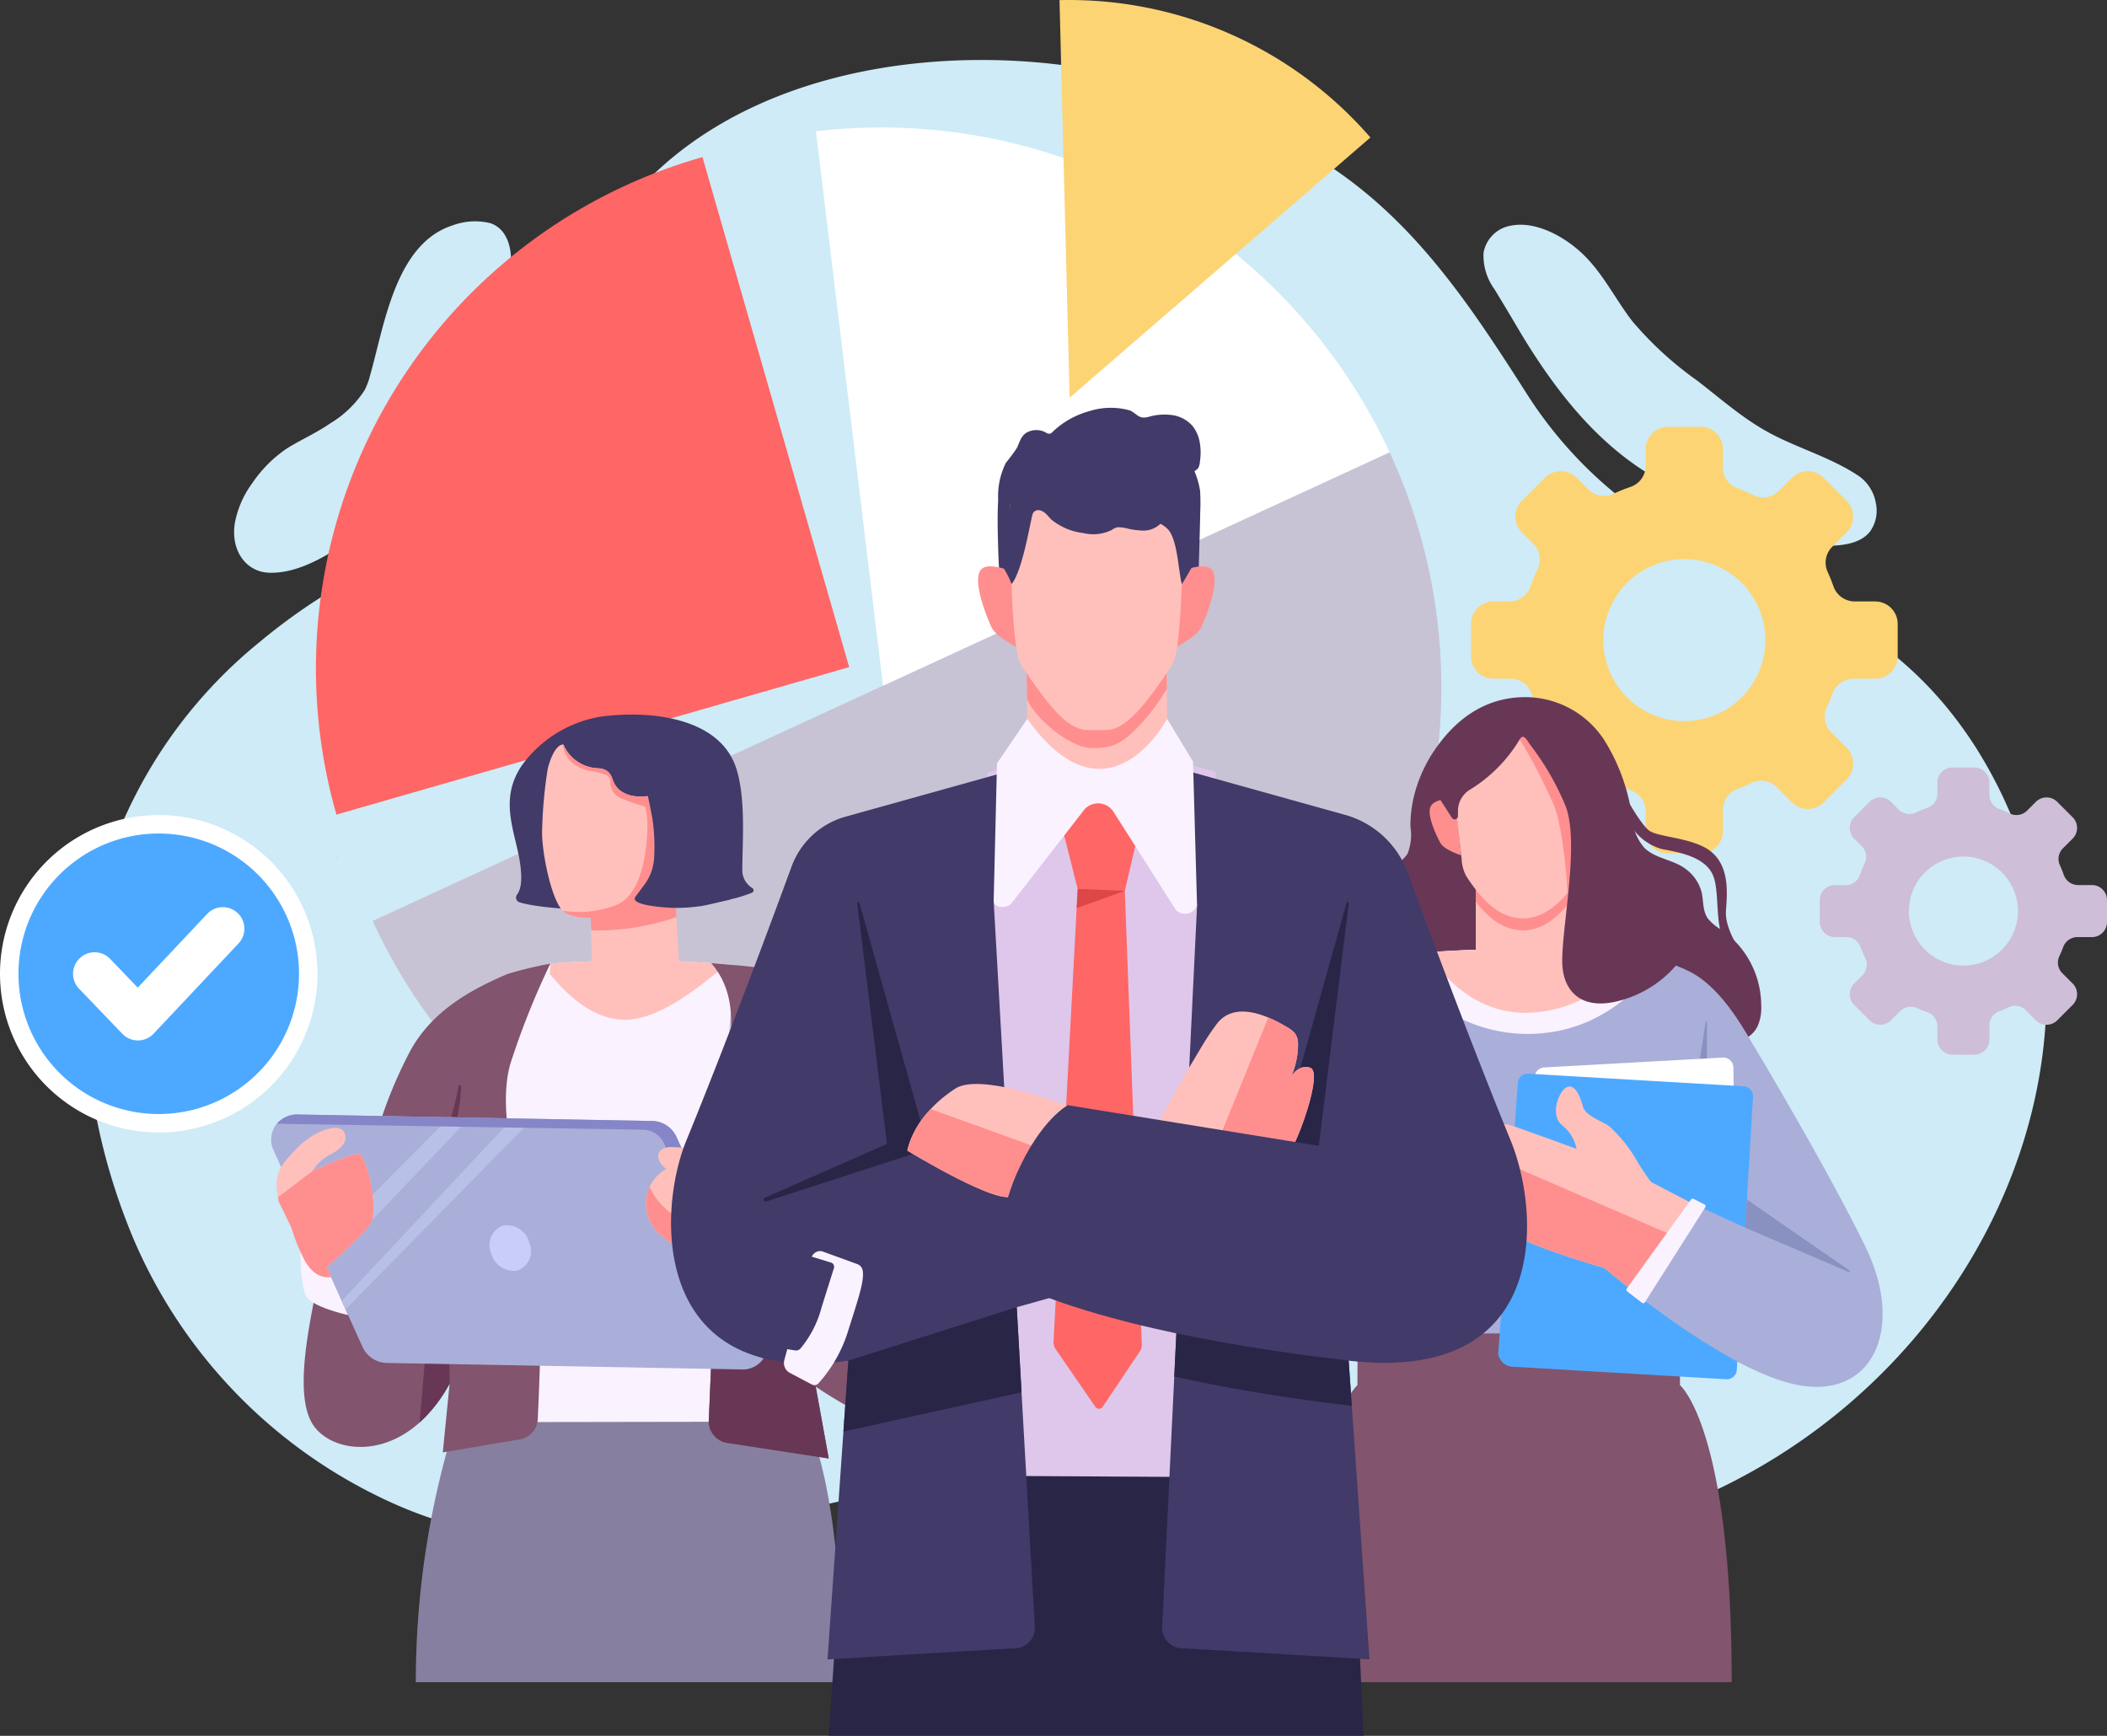 <svg id="グループ_4449" data-name="グループ 4449" xmlns="http://www.w3.org/2000/svg" xmlns:xlink="http://www.w3.org/1999/xlink" width="246.704" height="203.262" viewBox="0 0 246.704 203.262">
  <rect x="0" y="0" width="246.704" height="203.262" fill="#333333" stroke="none"/>
  <defs>
    <clipPath id="clip-path">
      <rect id="長方形_2098" data-name="長方形 2098" width="246.704" height="203.262" fill="none"/>
    </clipPath>
    <clipPath id="clip-path-2">
      <rect id="長方形_2086" data-name="長方形 2086" width="246.703" height="203.262" fill="none"/>
    </clipPath>
    <clipPath id="clip-path-3">
      <rect id="長方形_2085" data-name="長方形 2085" width="37.172" height="37.173" fill="none"/>
    </clipPath>
    <clipPath id="clip-path-4">
      <path id="パス_10141" data-name="パス 10141" d="M364.425,672.333c.469,2.212,2.913,3.761,5.445,4.866,0,0-2.814,5.2,3.835,8.1a81.368,81.368,0,0,0,8.374,3.366,7.685,7.685,0,0,0,3.662-3.643l-13.252-6.092c.593-1.6.178-4.5-3.5-5.715a7.422,7.422,0,0,1-4.284-4,4.79,4.79,0,0,0-.283,3.113" transform="translate(-364.293 -669.22)" fill="none"/>
    </clipPath>
    <linearGradient id="linear-gradient" x1="-2.745" y1="2.472" x2="-2.737" y2="2.472" gradientUnits="objectBoundingBox">
      <stop offset="0" stop-color="#ffc0bb"/>
      <stop offset="0.277" stop-color="#ffb7b3"/>
      <stop offset="0.71" stop-color="#ffa19f"/>
      <stop offset="1" stop-color="#ff8f8f"/>
    </linearGradient>
    <clipPath id="clip-path-6">
      <path id="パス_10143" data-name="パス 10143" d="M160.791,652.671l-4.067,3.088c.032.171.068.347.11.533l1.478,3.066a20.156,20.156,0,0,0,1.539,3.791c1.319,2.418,3.067,1.947,3.067,1.947l-.442-1.172s4.93-4.357,5.243-5.374c.687-2.234-.689-7.685-1.514-7.844a.555.555,0,0,0-.1-.008c-1.047,0-5.311,1.975-5.311,1.975" transform="translate(-156.724 -650.696)" fill="none"/>
    </clipPath>
    <linearGradient id="linear-gradient-2" x1="-1.609" y1="3.712" x2="-1.598" y2="3.712" xlink:href="#linear-gradient"/>
    <clipPath id="clip-path-8">
      <path id="パス_10156" data-name="パス 10156" d="M846.827,662.608c1.287,1.651,11.343,4.5,11.343,4.5l3.944,3.175,1.468-.062,2.5-5.451.2-1.424-20.23-8.766c.116,2.6-.158,6.833.769,8.022" transform="translate(-846.058 -654.586)" fill="none"/>
    </clipPath>
    <linearGradient id="linear-gradient-3" x1="-7.246" y1="3.36" x2="-7.238" y2="3.36" xlink:href="#linear-gradient"/>
    <clipPath id="clip-path-10">
      <path id="パス_10180" data-name="パス 10180" d="M635.025,588.881l-13.232,2.44,1.27,9.19s3.066-.934,10.934-3.807,9.6-6.79,10.51-8.828,2.856-7.76,1.574-8.243-2.22.978-2.22.978a9.3,9.3,0,0,0,.791-3.7,2.125,2.125,0,0,0-.41-1.367,3.4,3.4,0,0,0-.85-.65,17.5,17.5,0,0,0-2.228-1.142Z" transform="translate(-621.793 -573.749)" fill="none"/>
    </clipPath>
    <linearGradient id="linear-gradient-4" x1="-3.434" y1="2.484" x2="-3.429" y2="2.484" xlink:href="#linear-gradient"/>
    <clipPath id="clip-path-12">
      <path id="パス_10184" data-name="パス 10184" d="M511.565,630.225S522.8,637.076,524,635.41c.559-.778,2.206-3.016,3.8-5.179l-13.5-4.874a10.2,10.2,0,0,0-2.737,4.868" transform="translate(-511.565 -625.357)" fill="none"/>
    </clipPath>
    <linearGradient id="linear-gradient-5" x1="-6.357" y1="3.996" x2="-6.345" y2="3.996" xlink:href="#linear-gradient"/>
  </defs>
  <g id="グループ_4448" data-name="グループ 4448" clip-path="url(#clip-path)">
    <g id="グループ_4427" data-name="グループ 4427">
      <g id="グループ_4426" data-name="グループ 4426" clip-path="url(#clip-path-2)">
        <path id="パス_10107" data-name="パス 10107" d="M163.67,126.333a3.1,3.1,0,0,0-1.7-1.374,7.537,7.537,0,0,0-4.483.286c-6.646,2.186-7.925,11.706-9.6,17.572a7.933,7.933,0,0,1-.62,1.676,12.4,12.4,0,0,1-4.05,3.92c-1.625,1.117-3.37,1.882-5.027,2.906a15.1,15.1,0,0,0-4.076,4.067,11.4,11.4,0,0,0-2.058,4.718c-.494,3.177,1.294,5.71,4.04,5.791,3.478.1,6.931-2.058,10.1-4.277a33.995,33.995,0,0,0,7.72-7.556,59.338,59.338,0,0,0,6.469-12.1c.888-2.065,1.851-4.088,2.626-6.185,1.1-2.968,2.143-7.029.661-9.441" transform="translate(-104.563 -98.828)" fill="#ceebf7"/>
        <path id="パス_10108" data-name="パス 10108" d="M882.243,159.34a4.881,4.881,0,0,0-1.917-3.135c-3.3-2.234-7.117-3.252-10.569-5.116-3.083-1.666-5.715-4.017-8.469-6.136a40.944,40.944,0,0,1-7.563-6.934c-2.008-2.6-3.446-5.643-5.856-7.918-2.077-1.961-5.425-3.862-8.384-3.261a3.9,3.9,0,0,0-3.176,3.169,6.667,6.667,0,0,0,1.271,4.257c.823,1.357,1.646,2.712,2.448,4.081,3.845,6.564,8.521,12.97,14.993,17.159.757.49,1.547.922,2.312,1.4a86.266,86.266,0,0,0,8.008,4.942,24.174,24.174,0,0,0,8.507,2.319c2.3.192,6.2.553,7.767-1.591a4.192,4.192,0,0,0,.627-3.237" transform="translate(-662.603 -100.41)" fill="#ceebf7"/>
        <path id="パス_10109" data-name="パス 10109" d="M269.541,114.2c-9.352-14.554-21.512-17.613-34.3-24.366a49.3,49.3,0,0,1-18.175-16.89c-6.223-9.742-12.38-19.173-21.959-25.929a72.25,72.25,0,0,0-30.849-12.4c-19.336-2.88-42.95,1.506-54.588,18.626C103.3,62.6,102.417,74.709,95.023,83.61c-3.558,4.282-8.367,7.24-13.27,9.745a68.32,68.32,0,0,0-13.015,8.536,55.865,55.865,0,0,0-17.607,24.974c-4.65,13.993-3.3,29.347,1.95,42.97.221.571.446,1.141.682,1.706A59.532,59.532,0,0,0,83.04,202.234c26.035,12.548,51.844-2.46,76.888-3.125,5.779-.473,11.279,1.228,16.084,3.372,72.4,26.218,122.482-42.563,93.53-88.282" transform="translate(-38.261 -26.774)" fill="#ceebf7"/>
        <path id="パス_10110" data-name="パス 10110" d="M240.51,148.324,223.334,88.606l-.223.063a62.235,62.235,0,0,0-42.637,76.924Z" transform="translate(-141.082 -70.205)" fill="#f66"/>
        <path id="パス_10111" data-name="パス 10111" d="M189.848,483.587l.025.1.033-.114Z" transform="translate(-150.423 -383.15)" fill="#867fa0"/>
        <path id="パス_10112" data-name="パス 10112" d="M329.182,255.014l-59.311,27.338L210.115,309.9a65.554,65.554,0,0,0,119.154-54.7c-.029-.062-.059-.123-.087-.185" transform="translate(-166.481 -202.056)" fill="#c7c3d4"/>
        <path id="パス_10113" data-name="パス 10113" d="M460.048,72.311l7.853,64.924L527.212,109.9a65.578,65.578,0,0,0-67.164-37.586" transform="translate(-364.511 -56.939)" fill="#fff"/>
        <path id="パス_10114" data-name="パス 10114" d="M633.774,16.1A46.687,46.687,0,0,0,597.374.015l1.181,46.556Z" transform="translate(-473.318 0)" fill="#fdd474"/>
        <g id="グループ_4425" data-name="グループ 4425" transform="translate(0 95.442)" style="mix-blend-mode: soft-light;isolation: isolate">
          <g id="グループ_4424" data-name="グループ 4424">
            <g id="グループ_4423" data-name="グループ 4423" clip-path="url(#clip-path-3)">
              <path id="パス_10115" data-name="パス 10115" d="M37.172,478.174a18.586,18.586,0,1,1-18.586-18.586,18.586,18.586,0,0,1,18.586,18.586" transform="translate(0 -459.588)" fill="#fff"/>
            </g>
          </g>
        </g>
        <path id="パス_10116" data-name="パス 10116" d="M43.256,486.42a16.425,16.425,0,1,1-16.425-16.425A16.425,16.425,0,0,1,43.256,486.42" transform="translate(-8.245 -372.392)" fill="#4da9ff"/>
        <path id="パス_10117" data-name="パス 10117" d="M48.788,527.112a2.522,2.522,0,0,1-1.819-.775l-5.071-5.28a2.522,2.522,0,1,1,3.638-3.494l3.234,3.367,8.129-8.635a2.522,2.522,0,0,1,3.673,3.457l-9.947,10.567a2.521,2.521,0,0,1-1.824.793Z" transform="translate(-32.64 -405.278)" fill="#fff"/>
        <path id="パス_10118" data-name="パス 10118" d="M876.719,261.106h-2.378a2.644,2.644,0,0,1-2.509-1.759q-.3-.862-.673-1.683a2.6,2.6,0,0,1,.5-2.928l1.71-1.71a2.627,2.627,0,0,0,0-3.715l-2.683-2.683a2.627,2.627,0,0,0-3.715,0l-1.525,1.526a2.616,2.616,0,0,1-3.013.5,18.735,18.735,0,0,0-1.853-.8,2.608,2.608,0,0,1-1.689-2.453V243.28a2.627,2.627,0,0,0-2.627-2.627h-3.794a2.627,2.627,0,0,0-2.627,2.627v1.929a2.609,2.609,0,0,1-1.758,2.478,18.578,18.578,0,0,0-2.021.817,2.608,2.608,0,0,1-2.954-.529l-1.348-1.348a2.627,2.627,0,0,0-3.715,0l-2.683,2.683a2.627,2.627,0,0,0,0,3.715l1.313,1.313a2.608,2.608,0,0,1,.522,2.968,18.614,18.614,0,0,0-.842,2.055,2.607,2.607,0,0,1-2.474,1.744H832.02a2.627,2.627,0,0,0-2.627,2.627v3.794a2.627,2.627,0,0,0,2.627,2.627h1.988a2.605,2.605,0,0,1,2.456,1.7,18.629,18.629,0,0,0,.835,1.943,2.613,2.613,0,0,1-.5,3.01l-1.431,1.431a2.627,2.627,0,0,0,0,3.715l2.683,2.683a2.627,2.627,0,0,0,3.715,0l1.591-1.591a2.649,2.649,0,0,1,2.981-.515q.836.381,1.715.68a2.61,2.61,0,0,1,1.793,2.461v2.312a2.627,2.627,0,0,0,2.627,2.627h3.794a2.627,2.627,0,0,0,2.627-2.627v-2.5a2.607,2.607,0,0,1,1.725-2.436q.836-.309,1.633-.694a2.6,2.6,0,0,1,2.964.525l1.759,1.759a2.626,2.626,0,0,0,3.715,0l2.683-2.683a2.627,2.627,0,0,0,0-3.715l-1.793-1.793a2.6,2.6,0,0,1-.531-2.951q.376-.791.68-1.621a2.645,2.645,0,0,1,2.494-1.715h2.5a2.627,2.627,0,0,0,2.627-2.627v-3.794a2.627,2.627,0,0,0-2.627-2.627m-22.35,14.01a9.486,9.486,0,1,1,9.486-9.486,9.486,9.486,0,0,1-9.486,9.486" transform="translate(-657.154 -190.677)" fill="#fdd474"/>
        <path id="パス_10119" data-name="パス 10119" d="M1057.9,446.534h-1.6a1.78,1.78,0,0,1-1.689-1.184q-.2-.58-.453-1.133a1.75,1.75,0,0,1,.339-1.971l1.151-1.151a1.769,1.769,0,0,0,0-2.5l-1.806-1.806a1.768,1.768,0,0,0-2.5,0l-1.027,1.027a1.761,1.761,0,0,1-2.028.336,12.562,12.562,0,0,0-1.248-.539,1.756,1.756,0,0,1-1.137-1.651v-1.426a1.768,1.768,0,0,0-1.768-1.768h-2.554a1.768,1.768,0,0,0-1.768,1.768v1.3a1.756,1.756,0,0,1-1.183,1.668,12.508,12.508,0,0,0-1.36.549,1.755,1.755,0,0,1-1.988-.356l-.907-.907a1.768,1.768,0,0,0-2.5,0l-1.806,1.806a1.769,1.769,0,0,0,0,2.5l.884.884a1.755,1.755,0,0,1,.352,2,12.488,12.488,0,0,0-.567,1.383,1.755,1.755,0,0,1-1.665,1.174h-1.256a1.768,1.768,0,0,0-1.768,1.768v2.554a1.768,1.768,0,0,0,1.768,1.768h1.338a1.754,1.754,0,0,1,1.653,1.142,12.532,12.532,0,0,0,.563,1.308,1.76,1.76,0,0,1-.338,2.026l-.963.963a1.769,1.769,0,0,0,0,2.5l1.806,1.806a1.768,1.768,0,0,0,2.5,0l1.071-1.071a1.783,1.783,0,0,1,2.007-.346q.563.257,1.155.458a1.757,1.757,0,0,1,1.207,1.657v1.556a1.768,1.768,0,0,0,1.768,1.768h2.554a1.768,1.768,0,0,0,1.768-1.768v-1.683a1.755,1.755,0,0,1,1.161-1.64q.563-.208,1.1-.467a1.753,1.753,0,0,1,1.995.353l1.184,1.184a1.768,1.768,0,0,0,2.5,0l1.806-1.806a1.769,1.769,0,0,0,0-2.5l-1.207-1.207a1.753,1.753,0,0,1-.357-1.987q.253-.532.458-1.091a1.781,1.781,0,0,1,1.678-1.155h1.681a1.768,1.768,0,0,0,1.768-1.768V448.3a1.768,1.768,0,0,0-1.768-1.768m-15.045,9.431a6.385,6.385,0,1,1,6.385-6.386,6.386,6.386,0,0,1-6.385,6.386" transform="translate(-812.966 -342.894)" fill="#cebed8"/>
        <path id="パス_10120" data-name="パス 10120" d="M242.937,752.168l15.891.015,19.408-.015.036,7.08s6.055,4.808,6.055,33.7H234.443a101.95,101.95,0,0,1,8.494-40.779" transform="translate(-185.757 -595.967)" fill="#867fa0"/>
        <path id="パス_10121" data-name="パス 10121" d="M306.656,542.092q-3.078-.29-6.168-.43-5.481-.244-10.97,0c-1.5.065-2.989.111-4.461.268v.1c-7.917,5.338-6.694,21.275-6.282,23.145.9,4.089,4.207,26.377,3.572,30.428l22.15-.036c.1-6.335.5-32.438.649-34.876.125-2.085,1.066-13.332,1.509-18.59" transform="translate(-220.628 -429.079)" fill="#faf2ff"/>
        <path id="パス_10122" data-name="パス 10122" d="M288.266,424.024a.575.575,0,0,0,.274.893c2.574.824,9.709,1.034,11.406.933,2.549-.152,5.03-.432,7.579-.582a29.445,29.445,0,0,0,6.44-.861c.6-.172,1.206-.367,1.8-.6a.312.312,0,0,0,.051-.551,2.452,2.452,0,0,1-1.173-2.215c.025-3.578.384-8.078-.639-11.579-1.853-6.34-10.457-7.036-15.987-6.27a14.29,14.29,0,0,0-9.164,5.67c-2.809,4.106-.738,7.878-.231,11.5.134.958.348,2.732-.359,3.664" transform="translate(-227.727 -319.265)" fill="#423a68"/>
        <path id="パス_10123" data-name="パス 10123" d="M322.427,430.555c.527-1.377,1.016-3.537-.363-4.3-.931-.515-4.208-.381-4.208-.381-2.748.257-3.686-1.028-4-2.105a1.617,1.617,0,0,0-1.546-1.156,4.52,4.52,0,0,1-4.156-2.787s-1.012-.251-1.832,2.754a51.49,51.49,0,0,0-.664,7.1c-.159,2.228,1,8.184,2.389,9.6.676.687,2.115.845,3.292.846.049,1.449.156,4.708.168,6l10.225.034-.493-8.348.286-6.059a2.9,2.9,0,0,0,.9-1.19" transform="translate(-242.174 -332.638)" fill="#ffc0bb"/>
        <path id="パス_10124" data-name="パス 10124" d="M325.406,541.666q-2.515-.112-5.034-.12l-.649,0q-2.644,0-5.287.117c-1.5.065-2.989.111-4.461.268v.1a9.43,9.43,0,0,1-.072,1.084c1.766,2.109,4.794,5.316,8.719,5.379,4.378.07,9.474-4.443,12.021-6.475q-2.615-.228-5.237-.348" transform="translate(-245.546 -429.083)" fill="#ffc0bb"/>
        <path id="パス_10125" data-name="パス 10125" d="M195.809,566.759c-.445-2.017-1.566-7.529-.4-11.614a93.125,93.125,0,0,1,4.683-11.745,45.508,45.508,0,0,0-4.973,1.194c-4.726,2-8.835,4.467-11.327,8.836a52.339,52.339,0,0,0-4.479,11.5l-5.128,9.06c-.878,6.12-4.668,18.242-2.07,23.075,2.113,3.929,10.9,5.159,16.19-4.489l-.8,8.048,9-1.516a2.547,2.547,0,0,0,2.122-2.395c.188-4.08.546-13.032.2-15.583-.551-4.114-2.116-10.286-3.018-14.375" transform="translate(-135.66 -430.553)" fill="#82546d"/>
        <path id="パス_10126" data-name="パス 10126" d="M436.037,583.179c-3.51-6.6-7.3-11.882-12.674-24.406a33.721,33.721,0,0,0-7.6-11.134c-3.342-3.153-7.841-3.779-12.271-4.227l-.45-.042-3.128-.264c3.81,4.446,1.913,10.01,1.453,15.847-.11,1.393-.19,2.459-.22,2.971-.123,2.057-1.2,26.985-1.527,34.729a2.547,2.547,0,0,0,2.159,2.627l11.886,1.826-1.526-8.417s14.3,10.006,22.279,6.283c5.161-2.408,4.374-10.607,1.615-15.793" transform="translate(-316.634 -430.321)" fill="#82546d"/>
        <path id="パス_10127" data-name="パス 10127" d="M473.7,711.132l-.247,1.773a160.025,160.025,0,0,1,16.935,2.91c-5.926-2.311-16.688-4.683-16.688-4.683" transform="translate(-375.133 -563.453)" fill="#683756"/>
        <path id="パス_10128" data-name="パス 10128" d="M450.348,618.393l-2.411,5.008v18.578l2.156-1.458-.611-16.5,1.207-5.509a.181.181,0,0,0-.34-.117" transform="translate(-354.915 -489.89)" fill="#683756"/>
        <path id="パス_10129" data-name="パス 10129" d="M239.839,619.7a25.2,25.2,0,0,0,1.6-7.59.163.163,0,0,0-.324-.041,31.974,31.974,0,0,1-1.913,6.564,25.392,25.392,0,0,0-1.69,13.552s.131,4.02.124,5.361c-.009,1.5-.616,8.723-1.076,13.892a16.994,16.994,0,0,0,3.517-4.554l-.236-17.287a15.407,15.407,0,0,1,0-9.9" transform="translate(-187.432 -484.861)" fill="#683756"/>
        <path id="パス_10130" data-name="パス 10130" d="M185.5,634.812l1.5,13.052a.174.174,0,0,0,.347-.016l.392-15.792Z" transform="translate(-146.978 -500.798)" fill="#683756"/>
        <path id="パス_10131" data-name="パス 10131" d="M331.234,426.219c-.932-.515-4.208-.381-4.208-.381a4.237,4.237,0,0,1-3.074-.673,2.678,2.678,0,0,1-.684-.837,5.8,5.8,0,0,0-.552-1.181,1.5,1.5,0,0,0-.527-.4,4.565,4.565,0,0,0-1.291-.232,4.827,4.827,0,0,1-3.64-2.742,3.13,3.13,0,0,0,1.612,2.511,5.491,5.491,0,0,0,1.556.612,6.116,6.116,0,0,1,1.519.319c.214.122.443.109.614.311.1.122.243.249.246.408a2.131,2.131,0,0,0,.89,1.968,18.039,18.039,0,0,0,2.934,1.076c.039.015.175.04.2.074,0,0,.531.711.216,4.188s-1.414,6.594-3.661,7.375a11.888,11.888,0,0,1-6.162.621c.676.687,2.115.845,3.292.846.013.383.03.893.048,1.46a28.141,28.141,0,0,0,9.982-1.552l-.131-2.223.286-6.059a2.9,2.9,0,0,0,.9-1.19c.527-1.377,1.016-3.537-.363-4.3" transform="translate(-251.344 -332.6)" fill="#ff8f8f"/>
        <path id="パス_10132" data-name="パス 10132" d="M366.129,443.021l-6.964.063s.563,2.6.764,3.766a22.117,22.117,0,0,1,.2,4.734,5.683,5.683,0,0,1-1.105,2.991c-.5.676-1.037,1.405-1.058,1.432-.859,1.083,3.9,1.315,4.4,1.323a20.34,20.34,0,0,0,3.433-.235c.5-.077,3.259-.744,3.259-.744s-1.732-6.658-2.158-9.03l-.772-4.3" transform="translate(-283.547 -351.02)" fill="#423a68"/>
        <path id="パス_10133" data-name="パス 10133" d="M409.527,744.989l.544-1.737s-9.345-5.671-9.886-5.1c-.23,5.311-.442,10.252-.56,13.011a2.547,2.547,0,0,0,2.159,2.627l11.886,1.826-1.525-8.417-2.4-1.587a.548.548,0,0,1-.22-.621" transform="translate(-316.634 -584.828)" fill="#683756"/>
        <path id="パス_10134" data-name="パス 10134" d="M172.491,707.576l-3.128-1.786s-.023,3.771.629,5.134,4.963,2.292,4.963,2.292Z" transform="translate(-134.191 -559.22)" fill="#faf2ff"/>
        <path id="パス_10135" data-name="パス 10135" d="M207.682,658.279l-41.321-.757a3.2,3.2,0,0,1-2.885-1.8L152.95,632.464a2.961,2.961,0,0,1,3.013-4.039l41.321.757a3.2,3.2,0,0,1,2.885,1.8L210.7,654.24a2.961,2.961,0,0,1-3.013,4.039" transform="translate(-120.992 -497.921)" fill="#a9afd9"/>
        <path id="パス_10136" data-name="パス 10136" d="M276.33,694a2.742,2.742,0,0,0,3.07,2.071,2.415,2.415,0,0,0,1.42-3.215,2.742,2.742,0,0,0-3.07-2.071A2.415,2.415,0,0,0,276.33,694" transform="translate(-218.829 -547.281)" fill="#c8cef7"/>
        <path id="パス_10137" data-name="パス 10137" d="M180.5,647.606l16.757-17.578-2.391-.044L179.526,645.46Z" transform="translate(-142.244 -499.157)" fill="#b9c0e7"/>
        <path id="パス_10138" data-name="パス 10138" d="M192.683,652.014l.445.982,20.928-21.305-.47-1.037-.9-.017Z" transform="translate(-152.669 -499.674)" fill="#b9c0e7"/>
        <path id="パス_10139" data-name="パス 10139" d="M213.436,654.24l-10.527-23.255a3.2,3.2,0,0,0-2.885-1.8l-41.32-.757a3.283,3.283,0,0,0-2.541,1.08l42.8.7a2.759,2.759,0,0,1,2.49,1.546l11.562,25.39a2.7,2.7,0,0,0,.421-2.9" transform="translate(-123.732 -497.921)" fill="#8585c7"/>
        <path id="パス_10140" data-name="パス 10140" d="M386.439,660.462l-7.354-2.26s-.1-1.158-.328-2.69a10,10,0,0,0-8.163-8.367,18.728,18.728,0,0,0-3.5-.369c-1.621.087-1.889,1.5-.431,2.553a4.649,4.649,0,0,0-2.242,5.216c.469,2.212,2.913,3.761,5.445,4.866,0,0-2.814,5.2,3.835,8.1a81.454,81.454,0,0,0,8.374,3.365s5.8-2.281,4.36-10.418" transform="translate(-288.641 -512.456)" fill="#ffc0bb"/>
      </g>
    </g>
    <g id="グループ_4429" data-name="グループ 4429" transform="translate(75.652 138.976)">
      <g id="グループ_4428" data-name="グループ 4428" clip-path="url(#clip-path-4)">
        <rect id="長方形_2087" data-name="長方形 2087" width="26.6" height="27.672" transform="matrix(0.411, -0.912, 0.912, 0.411, -7.425, 16.165)" fill="url(#linear-gradient)"/>
      </g>
    </g>
    <g id="グループ_4431" data-name="グループ 4431">
      <g id="グループ_4430" data-name="グループ 4430" clip-path="url(#clip-path-2)">
        <path id="パス_10142" data-name="パス 10142" d="M165.6,639.045c-.824-.16-5.415,1.967-5.415,1.967a5.25,5.25,0,0,1,1.987-1.867c1.259-.611,2.174-1.517,1.749-2.574-.575-1.429-3.644.122-4.2.641-.04.037-.868.633-.935.7-2.422,2.515-3.329,3.312-2.558,6.718l1.479,3.066a20.175,20.175,0,0,0,1.539,3.791c1.319,2.417,3.067,1.947,3.067,1.947l-.442-1.172s4.93-4.357,5.243-5.374c.687-2.234-.69-7.685-1.514-7.845" transform="translate(-123.577 -503.908)" fill="#ffc0bb"/>
      </g>
    </g>
    <g id="グループ_4433" data-name="グループ 4433" transform="translate(32.547 135.129)">
      <g id="グループ_4432" data-name="グループ 4432" clip-path="url(#clip-path-6)">
        <rect id="長方形_2089" data-name="長方形 2089" width="18.201" height="18.899" transform="matrix(0.808, -0.589, 0.589, 0.808, -7.079, 5.161)" fill="url(#linear-gradient-2)"/>
      </g>
    </g>
    <g id="グループ_4435" data-name="グループ 4435">
      <g id="グループ_4434" data-name="グループ 4434" clip-path="url(#clip-path-2)">
        <path id="パス_10144" data-name="パス 10144" d="M779.988,753.228l-.036-7.3h-37.7l-.036,7.3s-6.055,4.961-6.055,34.771h49.885c0-29.809-6.055-34.771-6.055-34.771" transform="translate(-583.281 -591.018)" fill="#82546d"/>
        <path id="パス_10145" data-name="パス 10145" d="M783.755,428.552a10.844,10.844,0,0,0-4.6-8.188,5.692,5.692,0,0,1-1.632-1.346c-.631-.931-.489-2.061-.734-3.106a4.891,4.891,0,0,0-1.856-2.687c-1.46-1.117-3.507-1.187-4.818-2.455a5.91,5.91,0,0,1-1.44-3.449,22.677,22.677,0,0,0-3.308-9.24,11.053,11.053,0,0,0-9.284-4.979c-4.306.031-7.626,2.213-10.11,5.584a16.792,16.792,0,0,0-2.881,6.122,15.007,15.007,0,0,0-.387,3.462,6,6,0,0,1-.344,3.175,3.9,3.9,0,0,1-1.55,1.336c-1.213.672-2.53,1.14-3.738,1.821a7.23,7.23,0,0,0-2.209,1.812,4.8,4.8,0,0,0-.635,3.081,8.662,8.662,0,0,1-.175,1.468,8.064,8.064,0,0,1-.21,1.7c-.237.576-.846.884-1.372,1.216a8.247,8.247,0,0,0-3.384,5.028,4.868,4.868,0,0,0-.111,1.482c.019.807-.253,2.088.356,2.73a2.146,2.146,0,0,0,1.592.445c2,.01,3.99-.083,5.986-.086,9.617-.016,19.207-.513,28.83-.26,2.226.058,4.461.094,6.684.221a65.308,65.308,0,0,0,6.981.27c1.562-.078,3.216-.566,3.949-2.08a5.205,5.205,0,0,0,.425-2.279c0-.263-.01-.53-.028-.8" transform="translate(-577.56 -311.468)" fill="#683756"/>
        <path id="パス_10146" data-name="パス 10146" d="M734.242,570.238c-4.828-9.837-13.162-23.654-13.162-23.654-1.794-3.139-3.576-5.752-5.894-7.547-4.826-3.736-16.06-3.522-21.51-3.478-5.45-.044-16.684-.258-21.51,3.478-2.318,1.795-4.1,4.408-5.894,7.547,0,0-8.333,13.816-13.162,23.654s-.741,18.208,8.267,16.193c3.843-.86,12.17-5.954,12.17-5.954h40.257c3.748,2.493,8.327,5.095,12.17,5.954,9.008,2.015,13.1-6.356,8.267-16.193" transform="translate(-515.858 -424.327)" fill="#a9afd9"/>
        <path id="パス_10147" data-name="パス 10147" d="M809.064,450.1s-2.408-.038-2.888.969.68,3.426,1.139,4.265,2.435,1.45,2.435,1.45Z" transform="translate(-638.668 -356.629)" fill="#ff8f8f"/>
        <path id="パス_10148" data-name="パス 10148" d="M802.28,535.56a81.744,81.744,0,0,0-14.15.747c.192.335.39.667.6.994a17.683,17.683,0,0,0,5.968,5.884,17.978,17.978,0,0,0,10.7,2.094c6.054-.673,10.261-4.221,13.583-8.415-5.432-1.463-12.659-1.337-16.7-1.305" transform="translate(-624.46 -424.327)" fill="#faf2ff"/>
        <path id="パス_10149" data-name="パス 10149" d="M815.576,535.56a105.094,105.094,0,0,0-10.665.291c2.189,3.532,6.294,7.355,12.072,7.061,5.848-.3,9.765-3.7,12.3-6.678a84.339,84.339,0,0,0-13.71-.673" transform="translate(-637.757 -424.327)" fill="#ffc0bb"/>
        <rect id="長方形_2090" data-name="長方形 2090" width="11.023" height="9.078" transform="translate(172.797 103.399)" fill="#ffc0bb"/>
        <path id="パス_10150" data-name="パス 10150" d="M832.08,497.9H843.1v2.2c-1.707,2.182-3.426,3.293-5.426,3.353a.629.629,0,0,1-.086,0l-.086,0c-2-.063-3.719-1.175-5.425-3.357Z" transform="translate(-659.284 -394.505)" fill="#ff8f8f" fill-rule="evenodd"/>
        <path id="パス_10151" data-name="パス 10151" d="M827.868,401.735h.2c4.364,0,7.936,2.672,7.936,7.425l-.2,4.012-.651,5.71a4.683,4.683,0,0,1-.539,2.018c-2.092,3.239-4.113,4.875-6.553,4.949a.633.633,0,0,1-.086,0l-.086,0c-2.44-.077-4.461-1.713-6.553-4.952a4.682,4.682,0,0,1-.539-2.018l-.651-5.71-.2-4.012c0-4.752,3.571-7.425,7.935-7.425" transform="translate(-649.659 -318.307)" fill="#ffc0bb"/>
        <path id="パス_10152" data-name="パス 10152" d="M954.831,587.709l.006-11.613a.079.079,0,0,0-.157-.012l-1.832,11.875a22.112,22.112,0,0,1,1.352,5.191l1.763,2.489c.544-3.36-1.132-7.93-1.132-7.93" transform="translate(-754.971 -456.397)" fill="#8891bf"/>
        <path id="パス_10153" data-name="パス 10153" d="M866.452,597.5l20.921-1.152a1.168,1.168,0,0,1,1.187,1.15l.5,30.583a1.172,1.172,0,0,1-1.152,1.188l-21.135.33a1.17,1.17,0,0,1-1.188-1.151L865.3,598.69a1.169,1.169,0,0,1,1.151-1.187" transform="translate(-685.605 -472.508)" fill="#fff" fill-rule="evenodd"/>
        <path id="パス_10154" data-name="パス 10154" d="M848.253,605.413l25.2,1.478a1.169,1.169,0,0,1,1.1,1.236l-1.9,31.967a1.169,1.169,0,0,1-1.237,1.1l-25.2-1.478a1.825,1.825,0,0,1-1.5-1.464l2.3-31.741a1.171,1.171,0,0,1,1.238-1.1" transform="translate(-669.297 -479.686)" fill="#4da9ff" fill-rule="evenodd"/>
        <path id="パス_10155" data-name="パス 10155" d="M860.538,623.859a28.273,28.273,0,0,1-1.722-2.6,16.273,16.273,0,0,0-3.1-3.859c-.754-.642-2.834-1.2-3.155-2.394s-.936-2.677-1.885-2.241-2.038,3.312-.507,4.485a4.712,4.712,0,0,1,1.658,2.731s-6.9-2.517-7.748-2.773c-1.856-.559-2.474,1.279-1.561,2.159s-.114,8.393,1.173,10.044,11.343,4.5,11.343,4.5l4.994,4.021,5.315-11.57Z" transform="translate(-667.225 -485.45)" fill="#ffc0bb"/>
      </g>
    </g>
    <g id="グループ_4437" data-name="グループ 4437" transform="translate(175.699 135.937)">
      <g id="グループ_4436" data-name="グループ 4436" clip-path="url(#clip-path-8)">
        <rect id="長方形_2092" data-name="長方形 2092" width="23.978" height="20.797" transform="translate(-4.391 1.239) rotate(-16.314)" fill="url(#linear-gradient-3)"/>
      </g>
    </g>
    <g id="グループ_4439" data-name="グループ 4439">
      <g id="グループ_4438" data-name="グループ 4438" clip-path="url(#clip-path-2)">
        <path id="パス_10157" data-name="パス 10157" d="M932.22,681.562l-6.563-3-7.435,9.863a84.832,84.832,0,0,0,12.728,8.658Z" transform="translate(-727.536 -537.645)" fill="#a9afd9"/>
        <path id="パス_10158" data-name="パス 10158" d="M855.356,404.894a63.983,63.983,0,0,1,3.958,7.634c.877,2.008,1.455,7.032,1.625,10.325a20.456,20.456,0,0,0,1.416-1.953,4.68,4.68,0,0,0,.54-2.018l.651-5.71.127-2.493-3.879-8.081a9.133,9.133,0,0,0-3.979-.863l-.86,2.5s.153.243.4.663" transform="translate(-677.408 -318.307)" fill="#ff8f8f"/>
        <path id="パス_10159" data-name="パス 10159" d="M818.11,399.9l6.5-.481,4.539,2.573,2.139,3.775.262,3.618.752,12.6,7.417,7.559a13.169,13.169,0,0,1-5.88,3.9c-4.94,1.626-7.168-.695-7.406-3.818-.285-3.746,2.17-14.486.306-18.912a31.184,31.184,0,0,0-3.987-6.9c-.518-.72-.874-1.514-1.327-.75a17.288,17.288,0,0,1-5.889,5.921A2.927,2.927,0,0,0,814.2,411.4c0,.2,0,.417,0,.637a.385.385,0,0,1-.709.207l-1.34-2.089.825-7.031Z" transform="translate(-643.491 -316.474)" fill="#683756"/>
        <path id="パス_10160" data-name="パス 10160" d="M929.528,466.483s-1.778-2.5-1.62-4.589.4-5.017-1.62-6.8-6.361-1.738-7.427-2.607-2.805-4.109-2.805-4.109l.79,3.7s.06.091.173.24a6.2,6.2,0,0,0,3.422,2.382c2.133.395,5.254.948,6.045,3.318s-.118,6.947,2.094,8.461.948,0,.948,0" transform="translate(-725.82 -355.267)" fill="#683756"/>
        <path id="パス_10161" data-name="パス 10161" d="M924.557,675.994l-7.531,10.438a.235.235,0,0,0,.047.323l1.735,1.335a.235.235,0,0,0,.341-.06l7.072-11.122a.235.235,0,0,0-.092-.335l-1.276-.651a.235.235,0,0,0-.3.072" transform="translate(-726.554 -535.534)" fill="#faf2ff"/>
        <path id="パス_10162" data-name="パス 10162" d="M984,679.7l12.114,5.19a.1.1,0,0,0,.094-.17l-12.012-8.314Z" transform="translate(-779.651 -535.941)" fill="#8891bf"/>
        <path id="パス_10163" data-name="パス 10163" d="M528.094,788.505l-58.12-.362-2.709,39.589h62.618Z" transform="translate(-370.228 -624.471)" fill="#282547"/>
        <path id="パス_10164" data-name="パス 10164" d="M562.266,426.425h5c3.218,0,9.468,1.839,9.468,1.839l-3.453,82.557-25.056-.144,1.735-82.325a40,40,0,0,1,12.307-1.927" transform="translate(-434.375 -337.87)" fill="#dec7ea"/>
        <path id="パス_10165" data-name="パス 10165" d="M419.764,432.3c-.189.06-13.613,3.8-20.958,5.848A9.444,9.444,0,0,0,392.471,444c-2.512,6.861-7.511,20.315-12.336,32.122-3.452,8.447-4.03,28.909,18.986,25.734l-2.438,34.982,21.632-1.29a2.451,2.451,0,0,0,2.653-2.263l-2.135-37.687,6.536-1.841-6.737-1.716-2.5-44.074Z" transform="translate(-299.789 -342.522)" fill="#423a68"/>
        <path id="パス_10166" data-name="パス 10166" d="M676.618,437.939a10.937,10.937,0,0,1,7.334,6.77c2.586,7.049,7.411,20,12.075,31.409,3.452,8.447,4.726,28.456-18.986,25.734l2.438,34.982-21.632-1.29a2.45,2.45,0,0,1-2.653-2.263l4.1-84.766L656.4,432.3c.183.058,12.749,3.561,20.22,5.643" transform="translate(-519.13 -342.522)" fill="#423a68"/>
        <path id="パス_10167" data-name="パス 10167" d="M602.335,461.928l1.887-8.077c-2.071-4.088-9.886-1.942-9.886-1.942l2.482,9.8-2.831,53.036a1.361,1.361,0,0,0,.187.761l4.714,6.853a.518.518,0,0,0,.857-.006l4.434-6.624a1.358,1.358,0,0,0,.146-.664Z" transform="translate(-470.632 -357.616)" fill="#f66"/>
        <path id="パス_10168" data-name="パス 10168" d="M607.171,501.24l-.12,2.247,5.636-2.023Z" transform="translate(-480.986 -397.148)" fill="#dd4747"/>
        <path id="パス_10169" data-name="パス 10169" d="M586.2,239.7a9.6,9.6,0,0,0-.675-2.368c.015.043.423-.314.456-.364a2.26,2.26,0,0,0,.2-.852,6.677,6.677,0,0,0,0-1.931,4.317,4.317,0,0,0-.841-2.1,3.866,3.866,0,0,0-2.349-1.306,6.57,6.57,0,0,0-2.721.166,2.114,2.114,0,0,1-.852.105c-.569-.095-.932-.626-1.455-.828a8.256,8.256,0,0,0-4.752.09,9.9,9.9,0,0,0-4.309,2.443.673.673,0,0,1-.268.189.768.768,0,0,1-.541-.154,2.324,2.324,0,0,0-2.156,0c-.741.4-.859,1.148-1.208,1.841a18.871,18.871,0,0,1-1.27,1.71,8.7,8.7,0,0,0-.912,4.339c-.082,1.465-.071,2.937-.034,4.4.049,1.949.1,3.928.333,5.867A46.324,46.324,0,0,0,565,256.45l19.646-1.545-.33-.013,1.641-3.9q.082-2.515.152-5.03c.035-1.258.079-2.516.095-3.774a23.183,23.183,0,0,0-.012-2.489" transform="translate(-445.673 -182.163)" fill="#423a68"/>
        <path id="パス_10170" data-name="パス 10170" d="M659.878,320.1s3.535-1.652,4.184-.106-.826,5.214-1.411,6.484-3.839,2.778-3.839,2.778Z" transform="translate(-521.998 -253.017)" fill="#ff8f8f"/>
        <path id="パス_10171" data-name="パス 10171" d="M555.8,320.1s-3.535-1.652-4.184-.106.826,5.214,1.411,6.484,3.839,2.778,3.839,2.778Z" transform="translate(-436.934 -253.017)" fill="#ff8f8f"/>
        <path id="パス_10172" data-name="パス 10172" d="M594.968,356.45l.207,16.518-16.379.2-.208-16.664Z" transform="translate(-458.433 -282.426)" fill="#ffc0bb"/>
        <path id="パス_10173" data-name="パス 10173" d="M595.051,363.1a26.11,26.11,0,0,1-2.607,3.624c-2.554,2.865-3.75,3.346-6.187,3.3-2.571-.049-6.459-3.333-7.572-5.688l-.1-7.831,16.381-.059Z" transform="translate(-458.433 -282.427)" fill="#ff8f8f"/>
        <path id="パス_10174" data-name="パス 10174" d="M579.715,270.169h-.084c-5.645-.251-10.115,1.169-10.089,3.251.041,3.257.037,16.589,1.3,18.495,2.8,4.211,5.152,7.368,7.464,7.591a26.947,26.947,0,0,0,2.73,0c2.312-.223,4.669-3.38,7.464-7.591,1.265-1.906,1.261-15.238,1.3-18.495.026-2.081-4.444-3.5-10.089-3.251" transform="translate(-451.266 -214.041)" fill="#ffc0bb"/>
        <path id="パス_10175" data-name="パス 10175" d="M580.574,405.346s-6.963,13.184-16.381,0l-3.545,5.216-.387,16.046c0,1.042,1.738.9,2.105.312l8.332-10.715a2.141,2.141,0,0,1,3.574,0l7.3,11.48a1.47,1.47,0,0,0,2.5-.524l-.472-16.81Z" transform="translate(-443.913 -321.169)" fill="#faf2ff"/>
        <path id="パス_10176" data-name="パス 10176" d="M586.762,269.437c-9.252-3.85-20.218-1.937-20.177,1.32.011.879-.775,7.533-.775,7.533a11.806,11.806,0,0,1,.947,1.893c1.189-1.475,2-6.247,2.425-8.082a.711.711,0,0,1,.934-.533c.568.135.891.667,1.285,1.053a7.245,7.245,0,0,0,3.768,1.592,4.891,4.891,0,0,0,3.316-.367,1.969,1.969,0,0,1,.644-.312,4.424,4.424,0,0,1,1.349.185,9.7,9.7,0,0,0,1.586.2,2.831,2.831,0,0,0,1.978-.675,1.409,1.409,0,0,0,.129-.122,3.191,3.191,0,0,1,.846.609c1.169,1.163,1.263,4.9,1.667,6.45.018.068,1.135-1.893,1.135-1.893Z" transform="translate(-448.309 -211.79)" fill="#423a68" fill-rule="evenodd"/>
        <path id="パス_10177" data-name="パス 10177" d="M724.751,538.458l3.656-29.625a.128.128,0,0,0-.251-.05l-8.146,29.082Z" transform="translate(-570.487 -403.051)" fill="#282547"/>
        <path id="パス_10178" data-name="パス 10178" d="M449.861,537.866l-8.146-29.082a.128.128,0,0,0-.251.05l3.477,28.171-14.316,6.311a.231.231,0,0,0,.164.431l17.555-5.692Z" transform="translate(-341.087 -403.051)" fill="#282547"/>
        <path id="パス_10179" data-name="パス 10179" d="M619.2,584.754l7.16-1.5c1.5-2.818,3.048-5.616,4.7-8.346a32.6,32.6,0,0,1,2.031-3.093c2.109-2.727,5.943-.969,8.247.409a3.4,3.4,0,0,1,.85.65,2.126,2.126,0,0,1,.41,1.367,9.3,9.3,0,0,1-.791,3.7s.938-1.46,2.22-.978-.664,6.2-1.575,8.243-2.642,5.956-10.51,8.828-10.935,3.807-10.935,3.807Z" transform="translate(-490.611 -451.929)" fill="#ffc0bb" fill-rule="evenodd"/>
      </g>
    </g>
    <g id="グループ_4441" data-name="グループ 4441" transform="translate(129.127 119.149)">
      <g id="グループ_4440" data-name="グループ 4440" clip-path="url(#clip-path-10)">
        <rect id="長方形_2094" data-name="長方形 2094" width="36.07" height="35.655" transform="matrix(0.511, -0.86, 0.86, 0.511, -11.755, 19.775)" fill="url(#linear-gradient-4)"/>
      </g>
    </g>
    <g id="グループ_4443" data-name="グループ 4443">
      <g id="グループ_4442" data-name="グループ 4442" clip-path="url(#clip-path-2)">
        <path id="パス_10181" data-name="パス 10181" d="M663.255,658.827,662.077,683.2c5.463,1.22,12.3,2.425,20.788,3.445l-.369-5.3Z" transform="translate(-524.585 -522.01)" fill="#282547"/>
        <path id="パス_10182" data-name="パス 10182" d="M496.4,747.062l-.564-9.965-19.713,6.259-.578,8.3Z" transform="translate(-376.787 -584.025)" fill="#282547"/>
        <path id="パス_10183" data-name="パス 10183" d="M531.379,614.188s-6.187,8.355-7.383,10.02-12.43-5.185-12.43-5.185.612-4.007,5.625-7.265c3.163-2.055,14.189,2.429,14.189,2.429" transform="translate(-405.329 -484.289)" fill="#ffc0bb"/>
      </g>
    </g>
    <g id="グループ_4445" data-name="グループ 4445" transform="translate(106.236 129.867)">
      <g id="グループ_4444" data-name="グループ 4444" clip-path="url(#clip-path-12)">
        <rect id="長方形_2096" data-name="長方形 2096" width="16.676" height="19.316" transform="translate(-3.855 10.272) rotate(-69.427)" fill="url(#linear-gradient-5)"/>
      </g>
    </g>
    <g id="グループ_4447" data-name="グループ 4447">
      <g id="グループ_4446" data-name="グループ 4446" clip-path="url(#clip-path-2)">
        <path id="パス_10185" data-name="パス 10185" d="M604.994,629.162,568.157,623.2s-3.175,1.63-6.021,8.092c-1.872,4.251-2.866,11.3-2.866,11.3s8.616,6.669,41.768,10.52Z" transform="translate(-443.127 -493.781)" fill="#423a68"/>
        <path id="パス_10186" data-name="パス 10186" d="M450.593,707l-4.151-1.51a1.08,1.08,0,0,0-1.186.638l2.255.693a.512.512,0,0,1,.338.644l-1.441,4.574a12.422,12.422,0,0,1-2.472,4.838.693.693,0,0,1-.629.227l-.919-.144-.346,1.264a1.323,1.323,0,0,0,.735,1.556l2.483,1.314a.649.649,0,0,0,.8-.158,16.3,16.3,0,0,0,3.414-6c1.185-3.763,1.986-6.017,1.733-7.229a.964.964,0,0,0-.616-.709" transform="translate(-350.206 -558.972)" fill="#faf2ff"/>
      </g>
    </g>
  </g>
</svg>
